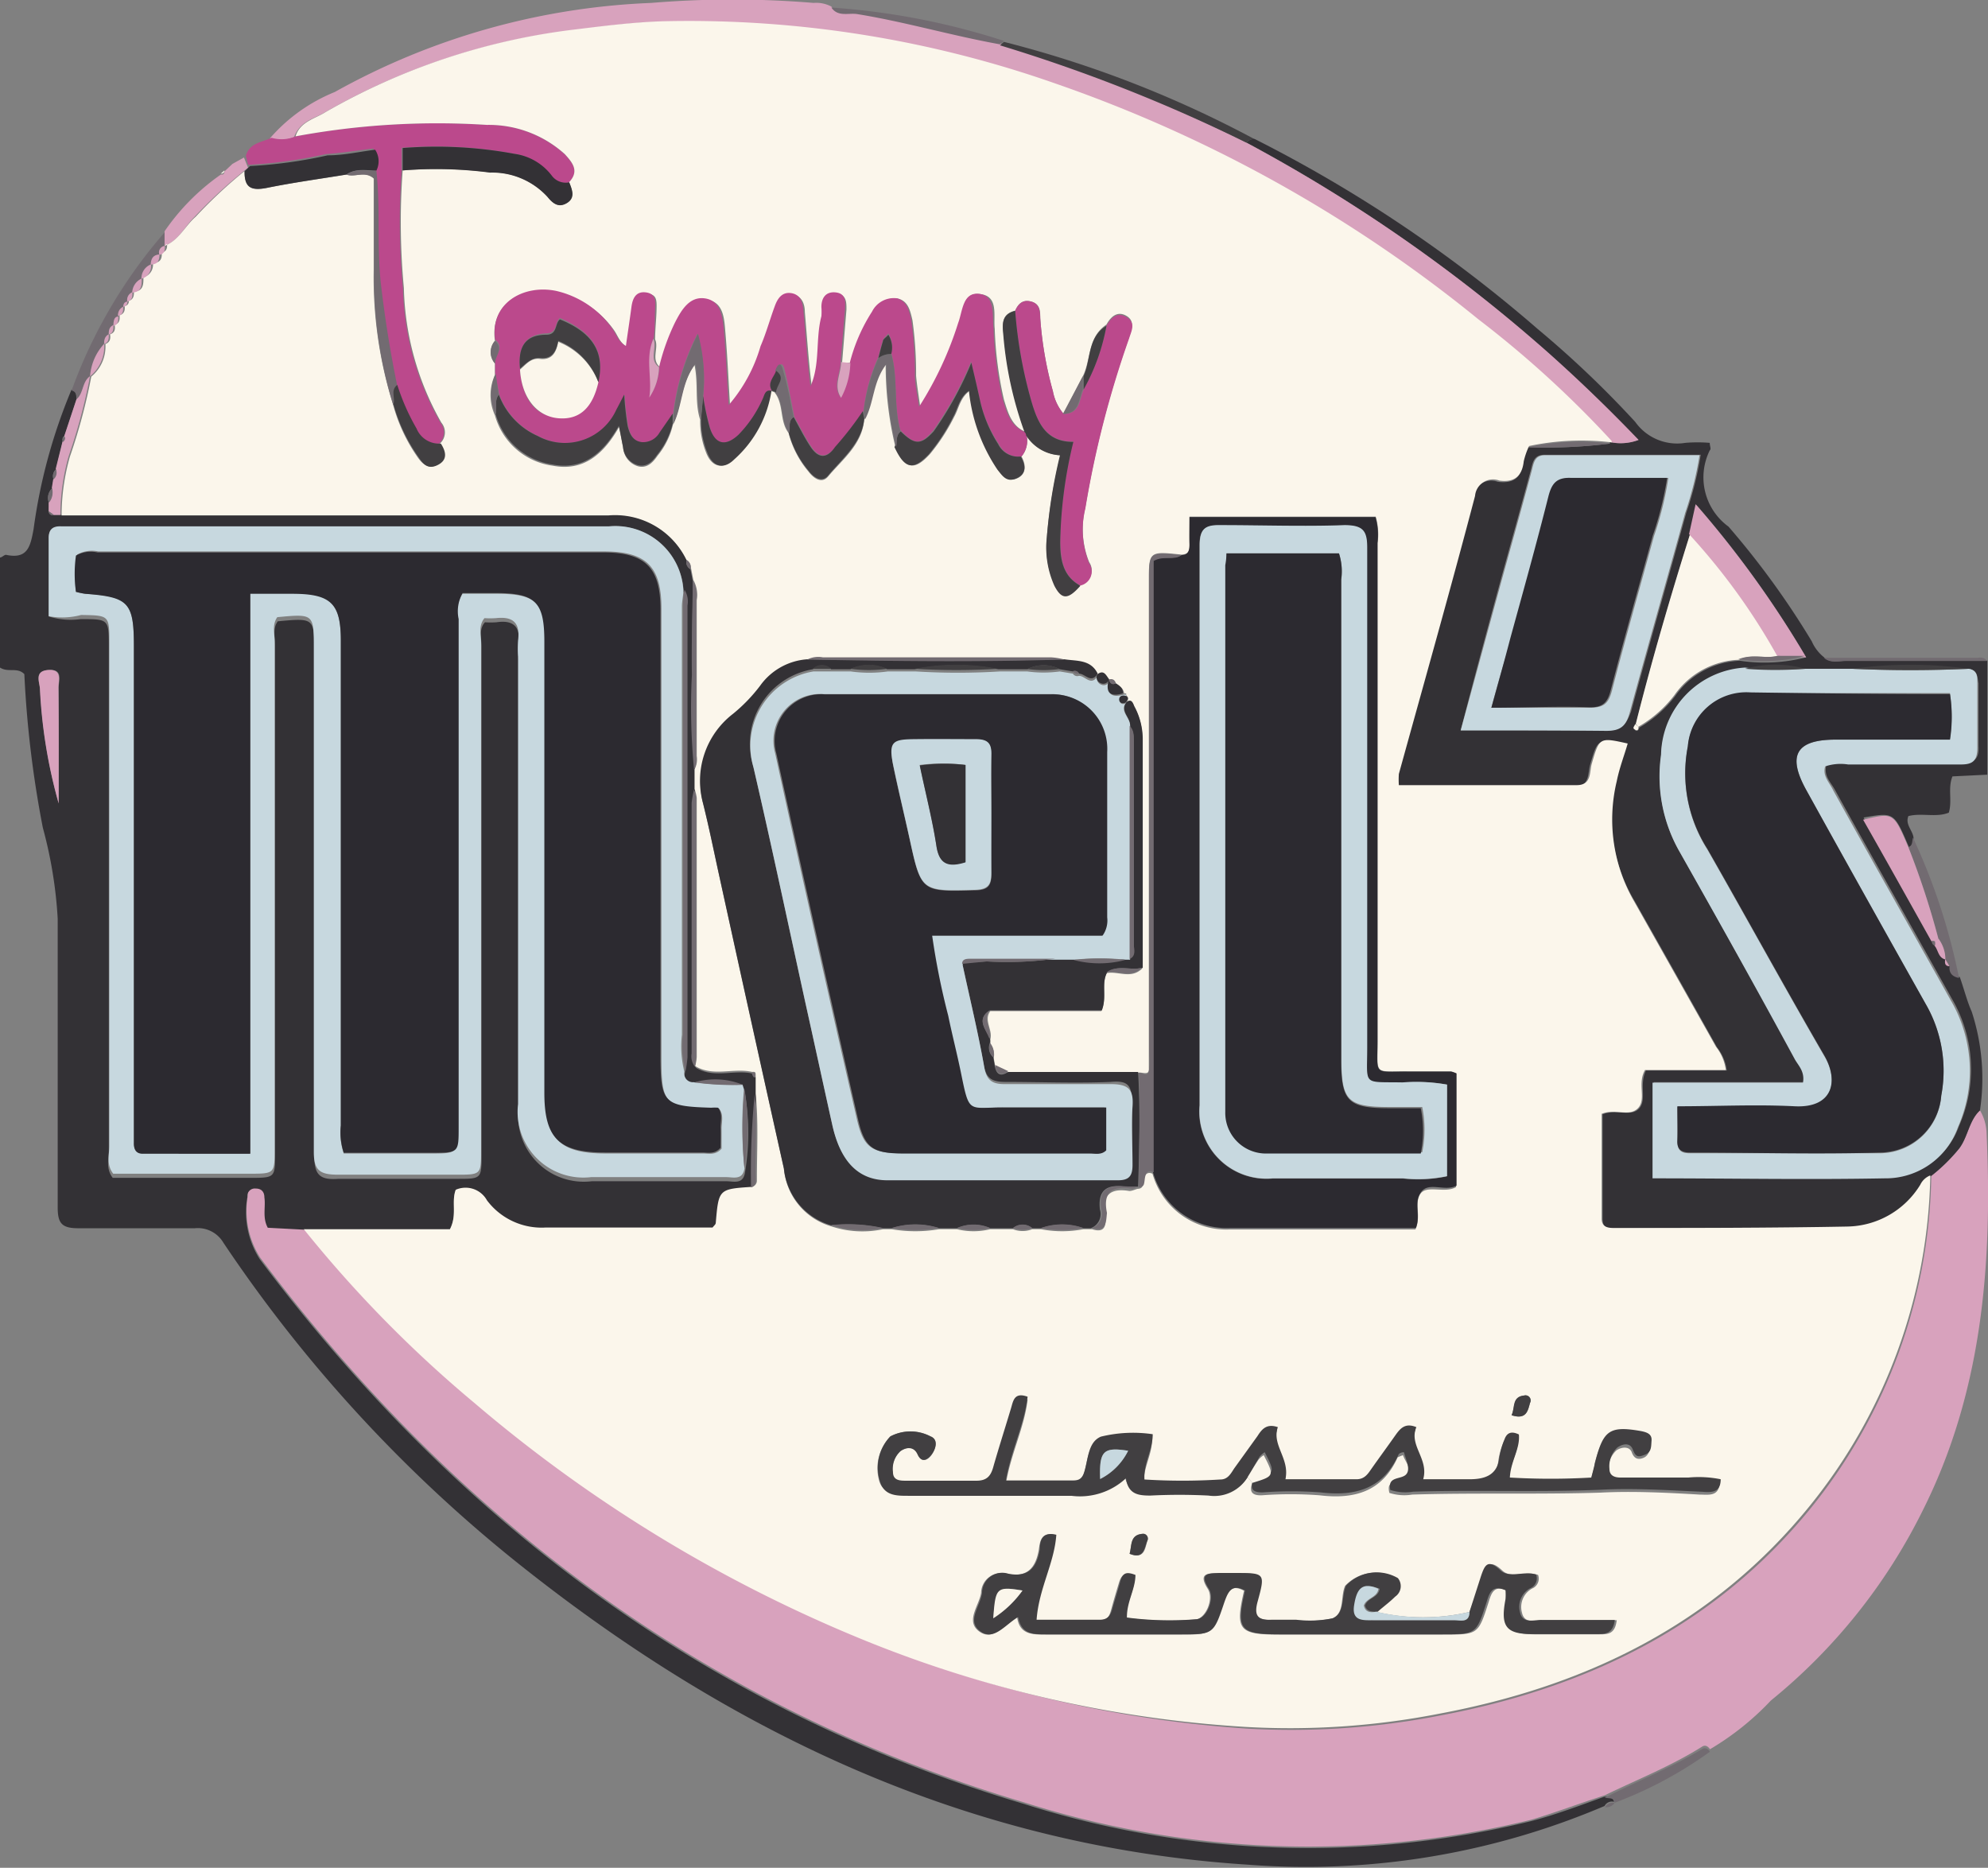 <?xml version="1.0" encoding="UTF-8"?>
<svg xmlns="http://www.w3.org/2000/svg" viewBox="0 0 81.66 76.72">
  <rect x="0" y="0" width="81.66" height="76.72" fill="#808080" stroke="none"/>
  <defs>
    <style>.cls-1{fill:#d8a2bd;}.cls-2{fill:#333135;}.cls-3{fill:#bb498c;}.cls-4{fill:#413f41;}.cls-5{fill:#726b71;}.cls-6{fill:#fbf6eb;}.cls-7{fill:#c7d8df;}.cls-8{fill:#2c2a30;}</style>
  </defs>
  <title>logo-tommy-mels</title>
  <g id="Capa_2" data-name="Capa 2">
    <g id="Capa_1-2" data-name="Capa 1">
      <g id="A98zqb">
        <path class="cls-1" d="M81.33,45.61a1.93,1.93,0,0,1,.27.9C81.85,51.88,81.43,57.14,79,62a23.41,23.41,0,0,1-6.26,7.85,11.35,11.35,0,0,1-2.5,2c-.08-.12-.19-.19-.32-.11-1.27.8-2.66,1.35-4,2-1,.32-2,.7-3,1a38.51,38.51,0,0,1-20.86-.71c-13-3.87-23.28-11.58-31.37-22.37a3.58,3.58,0,0,1-.51-2.55.31.31,0,0,1,.35-.35c.24,0,.33.15.35.36.06.4-.09.83.14,1.25l1.5.08a50.33,50.33,0,0,0,7,7.13,58.93,58.93,0,0,0,16.09,9.78A49.38,49.38,0,0,0,51.18,71a31.9,31.9,0,0,0,8-.54c6-1.13,11.29-3.68,15.23-8.55A22.22,22.22,0,0,0,79.33,48.3a7.23,7.23,0,0,0,1.15-1.13C80.84,46.69,80.88,46,81.33,45.61Z"></path>
        <path class="cls-2" d="M12.52,50.51,11,50.43c-.23-.42-.08-.85-.14-1.25,0-.21-.11-.36-.35-.36a.31.31,0,0,0-.35.35,3.58,3.58,0,0,0,.51,2.55c8.09,10.79,18.37,18.5,31.37,22.37a38.51,38.51,0,0,0,20.86.71c1-.26,2-.64,3-1,.15,0,.36,0,.4.21h0a.34.34,0,0,0-.39.17,31.27,31.27,0,0,1-14.67,2.41c-11.28-.73-21-5.28-29.75-12.21A58.55,58.55,0,0,1,9.18,51.05,1.22,1.22,0,0,0,8,50.45c-1.59,0-3.19,0-4.78,0-.68,0-.85-.2-.85-.86,0-4,0-7.91,0-11.86A18.06,18.06,0,0,0,1.76,34,43.79,43.79,0,0,1,1,27.69c-.29-.3-.66-.05-1-.27V22.9c.08,0,.18-.12.25-.11.89.19,1-.35,1.13-1.06A22.56,22.56,0,0,1,2.94,16c.23.05.17.24.21.39l-.5,1.51a.17.17,0,0,0-.07.22L2.3,19.28a.37.37,0,0,0-.1.41l-.06.37a.54.54,0,0,0-.13.59L2,21a.16.16,0,0,0,.22.15l.28,0c.35,0,.69,0,1,0,7.16,0,14.31,0,21.47,0A3.26,3.26,0,0,1,28.2,23a.34.34,0,0,0,.16.38l.1.51c0,1.3-.06,2.6,0,3.89a26.57,26.57,0,0,0,.09,3.89v.81a3.63,3.63,0,0,0-.09.56q0,5.15,0,10.28a.69.69,0,0,0,.13.54c.74.45,1.57.06,2.34.24,0,.1.05.15.14.15l0,.74a32.62,32.62,0,0,0-.15,3.83c-1.37.09-1.37.09-1.49,1.49,0,.06-.07.1-.13.18-2.27,0-4.56,0-6.85,0A2.81,2.81,0,0,1,20,49.32a1,1,0,0,0-1.28-.43c-.19.5.07,1-.24,1.62Zm16-6a.36.36,0,0,1-.39-.43,5.54,5.54,0,0,0,.07-.57q0-9.28,0-18.56a.9.9,0,0,0-.12-.64A2.8,2.8,0,0,0,25,21.63H2.54c-.35,0-.54.1-.54.48,0,1.08,0,2.16,0,3.21a3,3,0,0,0,1.31.11c1.16,0,1.16,0,1.16,1.14q0,10.34,0,20.67c0,.37-.13.76.16,1.14h5.62c1.05,0,1.05,0,1.05-1q0-10.44,0-20.86c0-.34-.11-.7.11-1,1.5-.14,1.5-.14,1.5,1.29,0,6.89,0,13.78,0,20.67,0,.77.22,1,1,.94,1.62,0,3.25,0,4.87,0,1,0,1,0,1-1q0-10.44,0-20.86c0-.34-.12-.71.14-1a3.62,3.62,0,0,0,.47,0c.73-.11,1,.21.91.92a4.85,4.85,0,0,0,0,.66q0,9.19,0,18.38a2.7,2.7,0,0,0,3,3q2.77,0,5.55,0c.28,0,.67.14.75-.35a10,10,0,0,0,0-3.27l-.06-.19A3,3,0,0,0,28.55,44.46ZM2.41,33c0-1.58,0-3.17,0-4.75,0-.3.2-.78-.42-.73s-.36.51-.34.8A21,21,0,0,0,2.41,33Z"></path>
        <path class="cls-2" d="M81.33,45.61c-.45.42-.49,1.08-.85,1.56a7.23,7.23,0,0,1-1.15,1.13.76.76,0,0,0-.41.38,3.58,3.58,0,0,1-3,1.72c-3.19.06-6.38,0-9.57.06-.28,0-.52,0-.52-.39v-4.3c.57-.23,1.15.12,1.49-.23s0-1,.29-1.57h3.32a1.93,1.93,0,0,0-.4-.95q-1.68-3-3.38-6a6.73,6.73,0,0,1-.81-4.88c.11-.53.3-1,.45-1.55-1.16-.26-1.16-.25-1.47.81-.11.35,0,.9-.63.9h-7.3a3.36,3.36,0,0,1,0-.46c1.05-3.8,2.12-7.61,3.13-11.42a.74.74,0,0,1,1-.63c.62.08,1-.15,1-.79a3,3,0,0,1,.22-.63,21.33,21.33,0,0,0,3.39-.15v-.06a2.06,2.06,0,0,0,1.16-.09c-1.22-1.27-2.4-2.41-3.63-3.51A64.9,64.9,0,0,0,51.2,5.86a.38.38,0,0,1,.34-.15,56.64,56.64,0,0,1,11.63,7.81,41.52,41.52,0,0,1,4,3.81,2.11,2.11,0,0,0,2.06.86,6.12,6.12,0,0,1,1,0c0,.14.07.25,0,.31A2.5,2.5,0,0,0,71,21.63a33.9,33.9,0,0,1,3.42,4.71,1.71,1.71,0,0,0,.52.67c.27.24.61.13.91.13,1.93,0,3.85,0,5.78,0v4.68l-1.43.07c-.2.49,0,1-.15,1.49-.52.21-1.11,0-1.66.14-.14.34.17.58.21.88,0,.14,0,.32-.19.39-.61-1.43-.61-1.43-1.86-1.21l2.81,5a.16.16,0,0,0,.11.2c.17.18.16.5.46.57v0c0,.14,0,.29.18.3,0,.29.13.43.39.48.17.47.3,1,.49,1.42A8.85,8.85,0,0,1,81.33,45.61ZM74.19,27a42,42,0,0,0-4.5-6.25l-.27,1.23c-.81,2.58-1.57,5.18-2.23,7.8,0,.08-.06.21,0,.23s.12,0,.14-.12a5,5,0,0,0,1.48-1.3,3.39,3.39,0,0,1,2.66-1.45A6.89,6.89,0,0,0,74.19,27Zm6.67.51a17.32,17.32,0,0,0-4.77,0H74.16a4.64,4.64,0,0,0-2.48,0,3.66,3.66,0,0,0-3.45,3.58A6.23,6.23,0,0,0,69,35c1.61,2.83,3.19,5.66,4.78,8.5.15.26.41.5.33.95H67.93v3.89c3.23,0,6.39,0,9.54,0a3.14,3.14,0,0,0,3-2.09,5.74,5.74,0,0,0-.3-5.24c-1.6-2.86-3.22-5.72-4.81-8.59-.16-.29-.46-.55-.34-1a2,2,0,0,1,.94-.08c1.53,0,3.06,0,4.59,0,.52,0,.75-.13.72-.69,0-.86,0-1.72,0-2.58C81.22,27.84,81.26,27.53,80.86,27.47ZM60,30c2.07,0,4,0,6,0,.61,0,.8-.23,1-.78.74-2.73,1.52-5.44,2.27-8.17a14.16,14.16,0,0,0,.59-2.37H63.44c-.45,0-.48.33-.56.63-.38,1.42-.77,2.82-1.16,4.23C61.14,25.67,60.57,27.78,60,30Z"></path>
        <path class="cls-1" d="M51.2,5.86a64.9,64.9,0,0,1,12.48,8.7c1.23,1.1,2.41,2.24,3.63,3.51a2.06,2.06,0,0,1-1.16.09,42.71,42.71,0,0,0-5.48-5A57,57,0,0,0,43.33,3.47,45.43,45.43,0,0,0,27.32.9c-1.34,0-2.66.21-4,.37a27,27,0,0,0-10,3.36c-.44.25-1,.36-1.24,1a1.5,1.5,0,0,1-1,.06,7,7,0,0,1,2.67-1.91A29,29,0,0,1,26.75.12a40.15,40.15,0,0,1,6.67,0,1.32,1.32,0,0,1,.73.15c.27.4.72.21,1.07.27,2,.32,3.89.88,5.85,1.24A67,67,0,0,1,51.2,5.86Z"></path>
        <path class="cls-3" d="M11.15,5.66a1.5,1.5,0,0,0,1-.06A31.89,31.89,0,0,1,20,5.13,4.66,4.66,0,0,1,23.2,6.34c.31.34.61.69.18,1.15a.71.71,0,0,1-.75-.28,2.32,2.32,0,0,0-1.53-.9,17.6,17.6,0,0,0-4.6-.24l0,.92a29,29,0,0,0,.05,4.84,11.7,11.7,0,0,0,1.54,5.53.62.62,0,0,1-.06.86,1,1,0,0,1-1-.62,8.94,8.94,0,0,1-.79-1.79c-.28-1.31-.49-2.62-.65-4-.18-1.62,0-3.24-.21-4.85a.86.86,0,0,0-.05-.86c-.64.08-1.29.18-1.95.23a19.13,19.13,0,0,1-3.19.44L10.1,6.4C10.25,5.86,10.76,5.85,11.15,5.66Z"></path>
        <path class="cls-4" d="M51.2,5.86a67,67,0,0,0-10.13-4l.17-.14a45.35,45.35,0,0,1,10.3,4A.38.38,0,0,0,51.2,5.86Z"></path>
        <path class="cls-5" d="M3.15,16.43c0-.15,0-.34-.21-.39A20.59,20.59,0,0,1,6.8,9.5l0,.6h0a.27.27,0,0,0-.22.37v0c-.27,0-.35.18-.36.42h0a.61.61,0,0,0-.39.59h0a.66.66,0,0,0-.39.58h0a.34.34,0,0,0-.21.39h0c-.13,0-.16.1-.17.21h0a.37.37,0,0,0-.21.38h0c-.18.07-.2.22-.2.39h0c-.17.07-.2.22-.19.39h0c-.18.08-.2.23-.19.4h0a2.18,2.18,0,0,0-.58,1.34h0C3.36,15.69,3.44,16.16,3.15,16.43Z"></path>
        <path class="cls-5" d="M41.24,1.68l-.17.14c-2-.36-3.88-.92-5.85-1.24-.35-.06-.8.13-1.07-.27A29.46,29.46,0,0,1,41.24,1.68Z"></path>
        <path class="cls-1" d="M6.76,10.1l0-.6A9.14,9.14,0,0,1,9.07,7.17c.09,0,.14,0,.15-.13l0,0,.16-.15,0,0,.17-.16.47-.26.17.42L10.05,7A19.7,19.7,0,0,0,8,8.9C7.6,9.28,7.35,9.87,6.76,10.1Z"></path>
        <path class="cls-5" d="M78.39,34.8c.19-.07.14-.25.19-.39a25.41,25.41,0,0,1,1.89,5.76c-.26-.05-.42-.19-.39-.48l-.18-.3v0a1.42,1.42,0,0,0-.29-.86A33.53,33.53,0,0,0,78.39,34.8Z"></path>
        <path class="cls-5" d="M66.32,74.05c0-.23-.25-.17-.4-.21,1.33-.68,2.72-1.23,4-2,.13-.08.24,0,.32.11A16.67,16.67,0,0,1,66.32,74.05Z"></path>
        <path class="cls-5" d="M81.61,27.15c-1.93,0-3.85,0-5.78,0-.3,0-.64.11-.91-.13l6.3,0C81.37,27,81.54,27,81.61,27.15Z"></path>
        <path class="cls-5" d="M65.93,74.23a.34.34,0,0,1,.39-.17A.42.42,0,0,1,65.93,74.23Z"></path>
        <path class="cls-6" d="M9.22,7c0,.09-.06.14-.15.13Z"></path>
        <path class="cls-6" d="M9.43,6.85,9.27,7Z"></path>
        <path class="cls-6" d="M9.63,6.66l-.17.16Z"></path>
        <path class="cls-6" d="M6.76,10.1c.59-.23.84-.82,1.28-1.2a19.7,19.7,0,0,1,2-1.87c0,.65.27.81.9.69,1.08-.22,2.18-.37,3.28-.55.35.13.75-.16,1.13.13,0,1.25,0,2.52,0,3.78a17.48,17.48,0,0,0,.79,5.52,6.92,6.92,0,0,0,1,2.16c.19.28.44.52.8.34s.34-.55.13-.88a.62.62,0,0,0,.06-.86,11.7,11.7,0,0,1-1.54-5.53A29,29,0,0,1,16.54,7a17.23,17.23,0,0,1,3.59.08,3.08,3.08,0,0,1,2.36,1c.21.29.48.45.8.25s.21-.55.09-.85c.43-.46.13-.81-.18-1.15A4.66,4.66,0,0,0,20,5.13a31.89,31.89,0,0,0-7.86.47c.19-.61.8-.72,1.24-1a27,27,0,0,1,10-3.36c1.32-.16,2.64-.34,4-.37a45.43,45.43,0,0,1,16,2.57,57,57,0,0,1,17.34,9.67,42.71,42.71,0,0,1,5.48,5v.06a10.44,10.44,0,0,0-3.39.15,3,3,0,0,0-.22.63c-.07.64-.42.87-1,.79a.74.74,0,0,0-1,.63c-1,3.81-2.08,7.62-3.13,11.42a3.36,3.36,0,0,0,0,.46h7.3c.64,0,.52-.55.63-.9.31-1.06.31-1.07,1.47-.81-.15.52-.34,1-.45,1.55A6.73,6.73,0,0,0,67.11,37q1.69,3,3.38,6a1.93,1.93,0,0,1,.4.95H67.57c-.33.57.07,1.2-.29,1.57s-.92,0-1.49.23v4.3c0,.35.24.39.52.39,3.19,0,6.38,0,9.57-.06a3.58,3.58,0,0,0,3-1.72.76.76,0,0,1,.41-.38,22.22,22.22,0,0,1-4.94,13.56c-3.94,4.87-9.19,7.42-15.23,8.55a31.9,31.9,0,0,1-8,.54,49.38,49.38,0,0,1-15.55-3.53,58.93,58.93,0,0,1-16.09-9.78,50.33,50.33,0,0,1-7-7.13h6c.31-.59.05-1.12.24-1.62a1,1,0,0,1,1.28.43,2.81,2.81,0,0,0,2.42,1.12c2.29,0,4.58,0,6.85,0,.06-.08.12-.12.13-.18.12-1.4.12-1.4,1.49-1.49a.26.26,0,0,0,.2-.27c0-1.19.07-2.38-.05-3.56l0-.74c0-.12,0-.17-.14-.15-.77-.18-1.6.21-2.34-.24a2.38,2.38,0,0,0,.06-.37q0-5.32,0-10.65a1.58,1.58,0,0,0-.09-.36v-.81a.88.88,0,0,0,.09-.55c0-2.14,0-4.27,0-6.4a1.26,1.26,0,0,0-.14-.83l-.1-.51A.35.35,0,0,0,28.2,23,3.26,3.26,0,0,0,25,21.17c-7.16,0-14.31,0-21.47,0-.35,0-.69,0-1,0a8.93,8.93,0,0,1,.34-2.41,23.48,23.48,0,0,0,.88-3.29h0a1.6,1.6,0,0,0,.58-1.34h0c.19-.07.22-.22.19-.4h0c.2-.06.22-.21.19-.39h0c.2-.06.22-.21.2-.39h0c.2-.06.23-.21.21-.38h0a.19.19,0,0,0,.17-.21h0c.19-.06.22-.21.21-.39h0c.38,0,.4-.29.39-.58h0a.53.53,0,0,0,.39-.59h0c.28,0,.39-.15.36-.42v0c.2-.05.24-.19.22-.37Zm39.08,18c-.05-.14-.13-.21-.28-.16h0c-.13-.16-.21-.41-.49-.2l0,0c-.29-.57-.86-.51-1.37-.59a2.68,2.68,0,0,0-.55-.11H33.8a1,1,0,0,0-.64.13,2.6,2.6,0,0,0-1.94,1.09,6.72,6.72,0,0,1-1.11,1.15A3.47,3.47,0,0,0,28.88,33c.25,1,.45,2,.67,3Q30.87,42,32.2,48a2.71,2.71,0,0,0,1.94,2.37,4.06,4.06,0,0,0,2.13.12h.36a5.74,5.74,0,0,0,1.94,0h.74a2.84,2.84,0,0,0,1.36,0h.94a1.08,1.08,0,0,0,.79,0h.36a4.63,4.63,0,0,0,1.74,0h.36c.59.19.57-.24.53-.57-.13-.85.23-1.13,1-1,.11,0,.23-.06.34-.09h0c.26,0,.22-.23.25-.39s.13-.33.36-.23a3.15,3.15,0,0,0,3.17,2.29c1.21,0,2.42,0,3.63,0h4c.25-.54-.06-1.1.21-1.47s1,0,1.46-.27V44.1A.79.79,0,0,0,59.6,44H57.88c-1.48,0-1.29.2-1.29-1.25,0-6.82,0-13.64,0-20.46a2.63,2.63,0,0,0-.08-1.07H48.86c0,.4,0,.74,0,1.09s0,.44-.33.47c-1.34-.14-1.34-.14-1.34,1.14V43.17c0,.25,0,.51,0,.76s-.28.1-.42.13l-5.34,0-.55-.26-.06-.34a.73.73,0,0,0-.14-.59.52.52,0,0,0,0-.18c.11-.39-.29-.78,0-1.16h4.56c.24-.56,0-1.1.22-1.56.48-.09,1,.26,1.46-.19,0-3.12,0-6.24,0-9.36A2.8,2.8,0,0,0,46.59,29c-.06-.12-.12-.32-.33-.16h0c.11-.1.11-.19,0-.28l0-.08-.08,0C46.14,28.27,46,28.18,45.84,28.07ZM44.48,15.45,43.69,17a2,2,0,0,1-.44-.93,15,15,0,0,1-.52-3c0-.28,0-.58-.36-.68s-.54.08-.67.37c-.63.15-.51.66-.46,1.08a15.4,15.4,0,0,0,.86,3.89c-.56-.25-.7-.8-.86-1.31a15.07,15.07,0,0,1-.38-2.92c-.06-.54.17-1.33-.59-1.42s-.68.72-.86,1.19a14.37,14.37,0,0,1-1.61,3.45c-.08-.57-.14-.93-.17-1.29a15.78,15.78,0,0,0-.15-2.28c-.09-.38-.17-.79-.61-.89a1,1,0,0,0-1,.55,7.1,7.1,0,0,0-.91,2.09l-.37,0,.18-2.19c0-.3,0-.6-.39-.65s-.55.24-.58.6a2.45,2.45,0,0,1,0,.38c-.25.94,0,2-.45,2.88-.13-1-.2-2.07-.29-3.11,0-.33-.13-.66-.5-.72s-.57.24-.68.55c-.2.54-.35,1.1-.58,1.63a6.42,6.42,0,0,1-1.31,2.42c-.07-1.1-.11-2.05-.19-3-.05-.57-.06-1.28-.76-1.38s-1,.48-1.26,1a8.89,8.89,0,0,0-.64,1.79c-.43-.31-.06-.79-.23-1.16,0-.41.05-.82.06-1.23s0-.61-.38-.65-.54.23-.59.58c-.07.53-.15,1.05-.23,1.62-.32-.18-.39-.48-.55-.7A3.88,3.88,0,0,0,22.84,12c-1.34-.31-2.73.47-2.51,2a.71.71,0,0,0,0,.93v.47a2,2,0,0,0,0,1.66,2.86,2.86,0,0,0,2.38,2.07c1.26.24,2.08-.47,2.72-1.59.08.38.12.62.17.86a.85.85,0,0,0,.63.76c.37.08.6-.18.78-.44a3.16,3.16,0,0,0,.63-1.27c.37-.76.31-1.68.89-2.45.16.8,0,1.54.23,2.24A3.46,3.46,0,0,0,29,18.58c.22.59.67.73,1.11.29a4.73,4.73,0,0,0,1.53-2.82h0l.17.06c.4.49.2,1.18.58,1.67a4,4,0,0,0,.82,1.59c.21.28.54.51.8.21.59-.71,1.4-1.31,1.49-2.35.38-.69.32-1.56.88-2.27a14.27,14.27,0,0,0,.4,3.4c.41.91.77,1,1.42.29a7.93,7.93,0,0,0,1-1.54c.19-.34.24-.78.64-1.06A7.07,7.07,0,0,0,41,19.29c.21.26.44.52.8.35s.35-.55.16-.89a1,1,0,0,0,.21-.86,1.75,1.75,0,0,0,1.39.81A21.21,21.21,0,0,0,43,22.07,3.82,3.82,0,0,0,43.31,24c.3.62.56.62,1.07,0a.59.59,0,0,0,.36-.91,3.66,3.66,0,0,1-.16-2.24,41,41,0,0,1,1.8-7c.09-.3.26-.65-.1-.87s-.64,0-.83.35C44.66,13.86,44.82,14.77,44.48,15.45ZM60.36,66.21a8.31,8.31,0,0,1-3.81,0c.24-.21.5-.4.72-.62a.52.52,0,0,0,.11-.76,1.73,1.73,0,0,0-2.13.31c-.2.45,0,1.13-.54,1.34a4.71,4.71,0,0,1-1.51.06c-.32,0-.64,0-1,0-.56,0-.74-.17-.58-.75.32-1.16.3-1.17-.92-1.17-.22,0-.45,0-.67,0-.42,0-.83,0-.42.64.27.42-.1,1.25-.52,1.26a13.51,13.51,0,0,1-2.84-.07c0-.65.4-1.17.35-1.75-.39-.15-.54,0-.63.29s-.22.73-.32,1.1-.18.46-.51.45c-.85,0-1.7,0-2.6,0,.09-1.28.73-2.32.81-3.49-.6-.15-.63.28-.68.6-.13.75-.47,1.15-1.29,1a.83.83,0,0,0-1.08.78c-.09.53-.65,1.16-.08,1.58s1-.26,1.56-.58c.1.7.6.71,1.14.71,1.85,0,3.7,0,5.55,0,1.33,0,1.34,0,1.78-1.31.15-.42.3-.79.85-.49-.37,1.6-.22,1.8,1.41,1.8H59.3c1.41,0,1.42,0,1.84-1.31.12-.39.22-.74.78-.5a2.21,2.21,0,0,1,0,.37c-.21,1.11,0,1.41,1.1,1.43.9,0,1.79,0,2.68,0,.34,0,.64,0,.71-.58-1,0-2,0-3,0-.32,0-.78.17-.89-.3a.87.87,0,0,1,.41-1,.44.44,0,0,0,.25-.56c-.48-.18-1.1.17-1.47-.18-.53-.5-.65-.19-.8.25Zm-9.11-5.54.19.24c-.14.37,0,.52.38.51a15.88,15.88,0,0,1,2.39,0c1.43.17,2.57-.15,3.2-1.56,0,0,.11-.05.22-.09.1.31.44.59.08.92s-.77.06-.64.63a2,2,0,0,0,.94.07c2.57-.08,5.14,0,7.72-.08,1.33-.07,2.72,0,4.08.08.37,0,.81.1.83-.51a4.58,4.58,0,0,0-1.33-.07H66.53c-.24,0-.47-.07-.46-.36a1.06,1.06,0,0,1,.32-.87c.19-.14.54-.2.64.08s.29.31.5.21.26-.36.27-.58-.19-.34-.44-.39c-1.26-.22-1.54,0-1.86,1.22,0,.21-.11.43-.17.69a28.91,28.91,0,0,1-3.35,0c0-.67.43-1.19.37-1.77-.33-.16-.5,0-.59.2a3.19,3.19,0,0,0-.21.73c-.08.78-.51,1-1.24.91s-1.2,0-1.89,0c.24-.84-.6-1.39-.28-2.14-.46-.19-.66.05-.86.33-.32.47-.66.93-1,1.4-.15.22-.29.41-.6.41H52.77c.19-.85-.57-1.4-.31-2.14-.47-.16-.66.09-.84.37l-.95,1.32c-.14.21-.26.45-.57.46a25.05,25.05,0,0,1-3.12,0c0-.68.38-1.2.34-1.86a5.56,5.56,0,0,0-2.13.1c-.56.24-.51,1-.7,1.5-.11.28-.29.3-.52.3H41.32c.21-1.24.76-2.3.89-3.44-.55-.2-.59.17-.68.47-.24.8-.49,1.58-.72,2.38-.1.38-.25.61-.7.6-1,0-1.92,0-2.88,0-.25,0-.54,0-.55-.36A1,1,0,0,1,37,59.6c.19-.13.53-.26.7.14s.45.2.58,0,.29-.61-.05-.74a1.77,1.77,0,0,0-1.65,0,1.86,1.86,0,0,0-.48,1.77c.13.58.67.61,1.17.61,2.23,0,4.46,0,6.7,0a2.77,2.77,0,0,0,2.24-.72c.14.66.56.72,1,.71a23.82,23.82,0,0,1,2.39,0A1.6,1.6,0,0,0,51.25,60.67Zm10.84-2.54c.62.2.67-.2.76-.51a.21.21,0,0,0-.24-.3C62.13,57.37,62.24,57.81,62.09,58.13ZM46.4,63.82c.64.25.63-.25.74-.56A.2.2,0,0,0,47,63C46.41,63,46.5,63.47,46.4,63.82Z"></path>
        <path class="cls-7" d="M30.58,48c-.08.49-.47.35-.75.35q-2.77,0-5.55,0a2.7,2.7,0,0,1-3-3q0-9.2,0-18.38a4.85,4.85,0,0,1,0-.66c.09-.71-.18-1-.91-.92a3.62,3.62,0,0,1-.47,0c-.26.32-.14.69-.14,1q0,10.43,0,20.86c0,1,0,1-1,1-1.62,0-3.25,0-4.87,0-.75,0-1-.17-1-.94,0-6.89,0-13.78,0-20.67,0-1.43,0-1.43-1.5-1.29-.22.31-.11.67-.11,1q0,10.43,0,20.86c0,1,0,1-1.05,1H4.65c-.29-.38-.16-.77-.16-1.14q0-10.33,0-20.67c0-1.13,0-1.12-1.16-1.14A3,3,0,0,1,2,25.31c0-1,0-2.13,0-3.21,0-.38.19-.5.54-.48H25a2.8,2.8,0,0,1,3.07,2.63c0,.22-.06.44-.06.66,0,5.87,0,11.73,0,17.59a4.32,4.32,0,0,0,.1,1.52.36.36,0,0,0,.39.43,11.77,11.77,0,0,0,2,.1l.06.19A17,17,0,0,0,30.58,48ZM3.12,24.31a3.25,3.25,0,0,0,.38.08c1.77.1,2,.34,2,2.14V46.92c0,.26.08.45.36.45h4.42v-23h1.78c1.54,0,1.94.41,1.94,1.93V46.23a2.67,2.67,0,0,0,.12,1.15h3.56c1.1,0,1.1,0,1.1-1.05q0-10.44,0-20.87A1.54,1.54,0,0,1,19,24.39h1.4c1.62,0,2,.35,2,2V44.93c0,1.86.6,2.45,2.48,2.45h4c.24,0,.52.08.76-.2,0-.24,0-.52,0-.81s.1-.57-.1-.83a1.45,1.45,0,0,0-.28,0c-2-.06-2.09-.2-2.09-2.18V25c0-1.73-.62-2.35-2.36-2.35q-10.38,0-20.77,0a1.24,1.24,0,0,0-.87.13A5.34,5.34,0,0,0,3.12,24.31Z"></path>
        <path class="cls-5" d="M28.16,44a4.32,4.32,0,0,1-.1-1.52c0-5.86,0-11.72,0-17.59,0-.22,0-.44.06-.66a.9.9,0,0,1,.12.64q0,9.29,0,18.56A5.54,5.54,0,0,1,28.16,44Z"></path>
        <path class="cls-1" d="M2.41,33a21,21,0,0,1-.77-4.68c0-.29-.25-.76.34-.8s.42.43.42.73C2.42,29.85,2.41,31.44,2.41,33Z"></path>
        <path class="cls-5" d="M28.51,32.43a1.58,1.58,0,0,1,.09.36q0,5.33,0,10.65a2.38,2.38,0,0,1-.06.37.69.69,0,0,1-.13-.54q0-5.13,0-10.28A3.63,3.63,0,0,1,28.51,32.43Z"></path>
        <path class="cls-1" d="M3.7,15.45a23.48,23.48,0,0,1-.88,3.29,8.93,8.93,0,0,0-.34,2.41l-.28,0L2,21l0-.38a.67.67,0,0,0,.13-.59l.06-.37a.37.37,0,0,0,.1-.41l.28-1.12c.07-.06.12-.13.07-.22l.5-1.51C3.44,16.16,3.36,15.69,3.7,15.45Z"></path>
        <path class="cls-5" d="M28.46,23.84a1.26,1.26,0,0,1,.14.83c0,2.13,0,4.26,0,6.4a.88.88,0,0,1-.09.55,26.57,26.57,0,0,1-.09-3.89C28.4,26.44,28.44,25.14,28.46,23.84Z"></path>
        <path class="cls-5" d="M31,44.94c.12,1.18,0,2.37.05,3.56a.26.26,0,0,1-.2.27A32.62,32.62,0,0,1,31,44.94Z"></path>
        <path class="cls-5" d="M30.58,48a17,17,0,0,1,0-3.27A10,10,0,0,1,30.58,48Z"></path>
        <path class="cls-5" d="M30.52,44.56a11.77,11.77,0,0,1-2-.1A3,3,0,0,1,30.52,44.56Z"></path>
        <path class="cls-5" d="M2.14,20.06a.67.67,0,0,1-.13.59A.54.54,0,0,1,2.14,20.06Z"></path>
        <path class="cls-5" d="M28.2,23a.35.35,0,0,1,.16.38A.34.34,0,0,1,28.2,23Z"></path>
        <path class="cls-5" d="M2.3,19.28a.37.37,0,0,1-.1.41A.37.37,0,0,1,2.3,19.28Z"></path>
        <path class="cls-5" d="M30.88,44.05c.13,0,.17,0,.14.15S30.88,44.15,30.88,44.05Z"></path>
        <path class="cls-5" d="M2,21l.22.15A.16.16,0,0,1,2,21Z"></path>
        <path class="cls-5" d="M2.65,17.94c.05.09,0,.16-.07.22A.17.17,0,0,1,2.65,17.94Z"></path>
        <path class="cls-7" d="M74.16,27.47h1.93q2.39.11,4.77,0c.4.06.36.37.36.66,0,.86,0,1.72,0,2.58,0,.56-.2.7-.72.69-1.53,0-3.06,0-4.59,0a2,2,0,0,0-.94.08c-.12.4.18.66.34,1,1.59,2.87,3.21,5.73,4.81,8.59a5.74,5.74,0,0,1,.3,5.24,3.14,3.14,0,0,1-3,2.09c-3.15.06-6.31,0-9.54,0V44.47h6.18c.08-.45-.18-.69-.33-.95C72.19,40.68,70.61,37.85,69,35a6.23,6.23,0,0,1-.77-4,3.66,3.66,0,0,1,3.45-3.58A15.8,15.8,0,0,0,74.16,27.47Zm5.94,1c-2.79,0-5.5,0-8.2,0a2.41,2.41,0,0,0-2.57,2.21,5.78,5.78,0,0,0,.8,4.21c1.61,2.82,3.17,5.67,4.8,8.48.61,1,.39,2.2-1.21,2.1s-3.17,0-4.82,0c0,.53,0,1,0,1.4s.17.5.52.5c2.61,0,5.22,0,7.83,0A2.54,2.54,0,0,0,79.74,45a5.48,5.48,0,0,0-.65-3.78c-1.64-2.92-3.27-5.83-4.89-8.76-.8-1.44-.42-2.08,1.2-2.08h4.69A6.17,6.17,0,0,0,80.1,28.51Z"></path>
        <path class="cls-7" d="M60,30c.61-2.22,1.18-4.33,1.76-6.44.39-1.41.78-2.81,1.16-4.23.08-.3.11-.64.56-.63h6.33a14.16,14.16,0,0,1-.59,2.37c-.75,2.73-1.53,5.44-2.27,8.17-.15.55-.34.79-1,.78C64,30,62,30,60,30Zm1.3-.93c1.4,0,2.7,0,4,0,.56,0,.77-.16.91-.69.55-2.13,1.15-4.24,1.73-6.36a13.7,13.7,0,0,0,.59-2.39c-1.33,0-2.63,0-3.93,0-.61,0-.81.22-.95.77-.49,2-1,3.88-1.56,5.81C61.8,27.13,61.54,28,61.26,29.07Z"></path>
        <path class="cls-6" d="M67.19,29.74c.66-2.62,1.42-5.22,2.23-7.8a26.23,26.23,0,0,1,3.62,5c-.53.13-1.09-.1-1.6.16a3.39,3.39,0,0,0-2.66,1.45,5,5,0,0,1-1.48,1.3A1.14,1.14,0,0,0,67.19,29.74Z"></path>
        <path class="cls-1" d="M73,26.94a26.23,26.23,0,0,0-3.62-5l.27-1.23A42,42,0,0,1,74.19,27Z"></path>
        <path class="cls-1" d="M78.39,34.8a33.53,33.53,0,0,1,1.23,3.75l-.14.12a.32.32,0,0,0-.14,0c-.94-1.68-1.87-3.35-2.81-5C77.78,33.37,77.78,33.37,78.39,34.8Z"></path>
        <path class="cls-4" d="M80.86,27.47q-2.39.11-4.77,0A17.32,17.32,0,0,1,80.86,27.47Z"></path>
        <path class="cls-5" d="M62.75,18.37a10.44,10.44,0,0,1,3.39-.15A21.33,21.33,0,0,1,62.75,18.37Z"></path>
        <path class="cls-5" d="M73,26.94l1.15,0a6.89,6.89,0,0,1-2.75.14C72,26.84,72.51,27.07,73,26.94Z"></path>
        <path class="cls-4" d="M74.16,27.47a15.8,15.8,0,0,1-2.48,0A4.64,4.64,0,0,1,74.16,27.47Z"></path>
        <path class="cls-1" d="M79.62,38.55a1.42,1.42,0,0,1,.29.86c-.3-.07-.29-.39-.45-.57a.32.32,0,0,0,0-.17Z"></path>
        <path class="cls-1" d="M79.9,39.39l.18.3C79.86,39.68,79.89,39.53,79.9,39.39Z"></path>
        <path class="cls-5" d="M79.48,38.67a.32.32,0,0,1,0,.17.16.16,0,0,1-.12-.2A.32.32,0,0,1,79.48,38.67Z"></path>
        <path class="cls-6" d="M67.3,29.85c0,.07,0,.19-.14.12s0-.15,0-.23A1.14,1.14,0,0,1,67.3,29.85Z"></path>
        <path class="cls-2" d="M23.38,7.49c.12.3.27.63-.09.85s-.59,0-.8-.25a3.08,3.08,0,0,0-2.36-1A17.23,17.23,0,0,0,16.54,7l0-.92a17.6,17.6,0,0,1,4.6.24,2.32,2.32,0,0,1,1.53.9A.71.71,0,0,0,23.38,7.49Z"></path>
        <path class="cls-2" d="M14.23,7.17c-1.1.18-2.2.33-3.28.55-.63.12-.92,0-.9-.69l.22-.21a19.13,19.13,0,0,0,3.19-.44c.66,0,1.31-.15,1.95-.23a.86.86,0,0,1,.05.86C15.05,7,14.61,6.9,14.23,7.17Z"></path>
        <path class="cls-5" d="M14.23,7.17c.38-.27.82-.13,1.23-.16.18,1.61,0,3.23.21,4.85.16,1.33.37,2.64.65,4-.29.22-.08.53-.16.79a17.48,17.48,0,0,1-.79-5.52c0-1.26,0-2.53,0-3.78C15,7,14.58,7.3,14.23,7.17Z"></path>
        <path class="cls-4" d="M16.16,16.6c.08-.26-.13-.57.16-.79a8.94,8.94,0,0,0,.79,1.79,1,1,0,0,0,1,.62c.21.33.29.67-.13.88s-.61-.06-.8-.34A6.92,6.92,0,0,1,16.16,16.6Z"></path>
        <path class="cls-1" d="M4.28,14.12a1.6,1.6,0,0,1-.58,1.34A2.18,2.18,0,0,1,4.28,14.12Z"></path>
        <path class="cls-1" d="M5.82,11.44c0,.29,0,.55-.39.58A.66.66,0,0,1,5.82,11.44Z"></path>
        <path class="cls-1" d="M6.2,10.86a.53.53,0,0,1-.39.59A.61.61,0,0,1,6.2,10.86Z"></path>
        <path class="cls-1" d="M6.55,10.45c0,.27-.08.41-.36.42C6.2,10.63,6.28,10.47,6.55,10.45Z"></path>
        <path class="cls-1" d="M4.47,13.73c0,.18,0,.33-.19.4C4.27,14,4.29,13.81,4.47,13.73Z"></path>
        <path class="cls-1" d="M4.66,13.35c0,.18,0,.33-.19.39C4.46,13.57,4.49,13.42,4.66,13.35Z"></path>
        <path class="cls-1" d="M4.86,13c0,.18,0,.33-.2.39C4.66,13.19,4.68,13,4.86,13Z"></path>
        <path class="cls-1" d="M5.06,12.6c0,.17,0,.32-.21.38A.37.37,0,0,1,5.06,12.6Z"></path>
        <path class="cls-1" d="M5.44,12c0,.18,0,.33-.21.39A.34.34,0,0,1,5.44,12Z"></path>
        <path class="cls-1" d="M6.77,10.1c0,.18,0,.32-.22.37A.27.27,0,0,1,6.77,10.1Z"></path>
        <path class="cls-1" d="M5.23,12.39a.19.19,0,0,1-.17.21C5.07,12.49,5.1,12.4,5.23,12.39Z"></path>
        <path class="cls-2" d="M46.26,28.85c.21-.16.27,0,.33.16a2.8,2.8,0,0,1,.35,1.38c0,3.12,0,6.24,0,9.36-.48.13-1-.14-1.46.19-.26.46,0,1-.22,1.56H40.66c-.57.38-.16.77,0,1.16a.52.52,0,0,1,0,.18.53.53,0,0,0,.14.59l.06.34c.06.36.23.47.55.26l5.34,0c.09,1.57.05,3.14,0,4.71h0a5.46,5.46,0,0,1-.57,0c-.72-.1-1.09.15-1,.94a.62.62,0,0,1-.38.77H44.5a2.6,2.6,0,0,0-1.74,0H42.4a.62.62,0,0,0-.79,0h-.94a1.69,1.69,0,0,0-1.36,0h-.74a3.21,3.21,0,0,0-1.94,0h-.36a6.63,6.63,0,0,0-2.13-.12A2.71,2.71,0,0,1,32.2,48Q30.86,42,29.55,36c-.22-1-.42-2-.67-3a3.47,3.47,0,0,1,1.23-3.68,6.72,6.72,0,0,0,1.11-1.15,2.6,2.6,0,0,1,1.94-1.09c3.52.05,7,.09,10.56,0,.51.08,1.08,0,1.37.59-.27.43-.51,0-.77,0a.19.19,0,0,0-.25-.09l-.54-.09a1.45,1.45,0,0,0-1.33,0H41a9,9,0,0,0-3.43,0H36.44a1.81,1.81,0,0,0-1.51,0h-.79a.53.53,0,0,0-.75,0,3.1,3.1,0,0,0-2.46,3.94c.74,3.19,1.42,6.41,2.12,9.61.38,1.71.75,3.42,1.13,5.13.33,1.44,1,2.21,2.25,2.22,3.15,0,6.31,0,9.47,0,.47,0,.61-.19.6-.63,0-.8,0-1.6,0-2.39s-.14-1-.89-.93c-1.43.06-2.87,0-4.3,0-.54,0-.8-.12-.9-.7-.25-1.41-.59-2.8-.89-4.2l1-.05a14.55,14.55,0,0,0,2.8-.11h.75a4.12,4.12,0,0,0,2.12,0l.18,0c.27-.12.19-.37.2-.58q0-4.14,0-8.28c0-.25,0-.51-.17-.71C46.46,29.48,46,29.23,46.26,28.85Z"></path>
        <path class="cls-8" d="M48.53,22.8c.28,0,.34-.21.33-.47s0-.69,0-1.09H56.5a2.63,2.63,0,0,1,.08,1.07c0,6.82,0,13.64,0,20.46,0,1.45-.19,1.23,1.29,1.25H59.6a.79.79,0,0,1,.23.07v4.61c-.49.26-1.14-.18-1.46.27s0,.93-.21,1.47h-4c-1.21,0-2.42,0-3.63,0a3.15,3.15,0,0,1-3.17-2.29V23C47.83,22.82,48.22,23,48.53,22.8ZM59.44,44.55a7.18,7.18,0,0,0-1.84-.08c-1.66,0-1.45.16-1.45-1.41q0-10.25,0-20.48c0-.72-.13-1-.93-1-1.69.07-3.38,0-5.07,0-.64,0-.88.13-.88.83,0,7.66,0,15.31,0,23a2.76,2.76,0,0,0,3,3c1.79,0,3.57,0,5.36,0a5.74,5.74,0,0,0,1.8-.09Z"></path>
        <path class="cls-7" d="M46.26,28.85c-.3.38.2.63.16,1l0,9.57-.18,0a10,10,0,0,0-2.12,0h-.75l-3.48,0c-.15,0-.31,0-.35.21.3,1.4.64,2.79.89,4.2.1.58.36.71.9.7,1.43,0,2.87,0,4.3,0,.75,0,.94.24.89.93s0,1.59,0,2.39c0,.44-.13.63-.6.63-3.16,0-6.32,0-9.47,0-1.2,0-1.92-.78-2.25-2.22-.38-1.71-.75-3.42-1.13-5.13-.7-3.2-1.38-6.42-2.12-9.61a3.1,3.1,0,0,1,2.46-3.94h1.54a5.46,5.46,0,0,0,1.51,0h1.17a28,28,0,0,0,3.43,0H42.2a4.93,4.93,0,0,0,1.33,0l.54.09a.21.21,0,0,0,.25.09c.26,0,.5.45.77,0l0,0a.26.26,0,0,0,.14.36.25.25,0,0,0,.35-.16h0c-.14.54.07.72.59.57l.08,0,0,.08c-.14,0-.27,0-.26.15s.12.19.26.13Zm-1,9.58a1.07,1.07,0,0,0,.17-.76c0-2.27,0-4.53,0-6.79a2.24,2.24,0,0,0-2.32-2.37c-3.09,0-6.18,0-9.27,0a1.92,1.92,0,0,0-2,2.43q1.63,7.5,3.35,15c.27,1.2.61,1.43,1.88,1.43h7.65c.21,0,.45.07.65-.13V45.49c-1.4,0-2.76,0-4.12,0-1.56,0-1.49.33-1.85-1.44-.16-.78-.36-1.55-.52-2.33a29.91,29.91,0,0,1-.66-3.29Z"></path>
        <path class="cls-3" d="M42.17,17.89a1,1,0,0,1-.21.86.91.91,0,0,1-.93-.51,5.54,5.54,0,0,1-.78-1.82c-.1-.47-.21-.93-.36-1.57a14.34,14.34,0,0,1-1.55,2.82c-.52.62-.78.61-1.35,0-.3-1-.09-2.14-.38-3.18a1,1,0,0,0-.12-.79c-.11.13-.19.18-.22.26-.07.23-.13.46-.19.7a7.4,7.4,0,0,0-.61,2.22,13.44,13.44,0,0,1-1.14,1.47c-.42.53-.73.4-1,0s-.47-.82-.7-1.23c-.13-.63-.24-1.27-.39-1.89-.08-.38-.21-.33-.33,0s-.38.49-.21.82h0c-.27-.06-.29.19-.36.33a5,5,0,0,1-1,1.48c-.54.5-1,.39-1.18-.31a10.76,10.76,0,0,1-.27-1.28,6.94,6.94,0,0,0-.24-2.56,9.61,9.61,0,0,0-1,3.28l-.54.78a.77.77,0,0,1-.72.39c-.39,0-.52-.37-.59-.67a12.51,12.51,0,0,1-.14-1.28c-.15.28-.23.45-.32.61a2.32,2.32,0,0,1-3.23,1.09,3,3,0,0,1-1.6-1.7l-.17-.86v-.47c0-.31.4-.61,0-.93-.22-1.5,1.17-2.28,2.51-2a3.88,3.88,0,0,1,2.31,1.56c.16.22.23.52.55.7.08-.57.16-1.09.23-1.62.05-.35.19-.63.59-.58s.4.35.38.65,0,.82-.06,1.23c-.35.79,0,1.61-.17,2.41a2.34,2.34,0,0,0,.4-1.25,8.89,8.89,0,0,1,.64-1.79c.27-.53.61-1.11,1.26-1s.71.81.76,1.38c.08.95.12,1.9.19,3a6.42,6.42,0,0,0,1.31-2.42c.23-.53.38-1.09.58-1.63.11-.31.29-.61.68-.55s.47.39.5.72c.09,1,.16,2.08.29,3.11.41-.92.2-1.94.45-2.88a2.45,2.45,0,0,0,0-.38c0-.36.17-.64.58-.6s.41.35.39.65l-.18,2.19c0,.49-.34,1,0,1.47a3.22,3.22,0,0,0,.38-1.43,7.1,7.1,0,0,1,.91-2.09,1,1,0,0,1,1-.55c.44.1.52.51.61.89a15.78,15.78,0,0,1,.15,2.28c0,.36.09.72.17,1.29a14.37,14.37,0,0,0,1.61-3.45c.18-.47.18-1.27.86-1.19s.53.88.59,1.42a15.07,15.07,0,0,0,.38,2.92c.16.51.3,1.06.86,1.31A.21.21,0,0,1,42.17,17.89ZM21.36,15.13c.07,1.24.64,2,1.58,2s1.4-.42,1.64-1.48c.27-1.22-.22-2-1.58-2.59-.22.17-.09.63-.56.63C21.51,13.74,21.28,14.32,21.36,15.13Z"></path>
        <path class="cls-4" d="M51.25,60.67a1.6,1.6,0,0,1-1.61.76,23.82,23.82,0,0,0-2.39,0c-.49,0-.91-.05-1-.71a2.77,2.77,0,0,1-2.24.72c-2.24,0-4.47,0-6.7,0-.5,0-1,0-1.17-.61A1.86,1.86,0,0,1,36.57,59a1.77,1.77,0,0,1,1.65,0c.34.13.22.52.05.74s-.41.37-.58,0-.51-.27-.7-.14a1,1,0,0,0-.31.86c0,.36.3.36.55.36,1,0,1.92,0,2.88,0,.45,0,.6-.22.7-.6.23-.8.48-1.58.72-2.38.09-.3.13-.67.68-.47-.13,1.14-.68,2.2-.89,3.44H44c.23,0,.41,0,.52-.3.19-.52.14-1.26.7-1.5a5.56,5.56,0,0,1,2.13-.1c0,.66-.38,1.18-.34,1.86a25.05,25.05,0,0,0,3.12,0c.31,0,.43-.25.57-.46l.95-1.32c.18-.28.37-.53.84-.37-.26.74.5,1.29.31,2.14h2.92c.31,0,.45-.19.6-.41.33-.47.67-.93,1-1.4.2-.28.4-.52.86-.33-.32.75.52,1.3.28,2.14.69,0,1.3,0,1.89,0s1.16-.13,1.24-.91a3.19,3.19,0,0,1,.21-.73c.09-.25.26-.36.59-.2.06.58-.34,1.1-.37,1.77a28.91,28.91,0,0,0,3.35,0c.06-.26.12-.48.17-.69.32-1.26.6-1.44,1.86-1.22.25.05.46.12.44.39s0,.47-.27.58-.38.11-.5-.21-.45-.22-.64-.08a1.06,1.06,0,0,0-.32.87c0,.29.22.36.46.36h2.78a4.58,4.58,0,0,1,1.33.07c0,.61-.46.53-.83.51-1.36-.06-2.75-.15-4.08-.08-2.58.11-5.15,0-7.72.08a2,2,0,0,1-.94-.07c-.13-.57.43-.42.64-.63s0-.61-.08-.92c-.11,0-.2.05-.22.09-.63,1.41-1.77,1.73-3.2,1.56a15.88,15.88,0,0,0-2.39,0c-.41,0-.52-.14-.38-.51.91-.28.91-.28.47-1.14a.91.91,0,0,0-.21.18C51.54,60.18,51.4,60.43,51.25,60.67Zm-4.91-1.08c-1-.16-1.19,0-1.15,1.16A2.58,2.58,0,0,0,46.34,59.59Z"></path>
        <path class="cls-4" d="M60.36,66.21l.47-1.46c.15-.44.27-.75.8-.25.37.35,1,0,1.47.18a.44.44,0,0,1-.25.56.87.87,0,0,0-.41,1c.11.47.57.29.89.3,1,0,2,0,3,0-.07.55-.37.58-.71.58-.89,0-1.78,0-2.68,0-1.09,0-1.31-.32-1.1-1.43a2.21,2.21,0,0,0,0-.37c-.56-.24-.66.11-.78.5-.42,1.31-.43,1.31-1.84,1.31H52.55c-1.63,0-1.78-.2-1.41-1.8-.55-.3-.7.07-.85.49-.44,1.31-.45,1.31-1.78,1.31-1.85,0-3.7,0-5.55,0-.54,0-1,0-1.14-.71-.54.32-1,1-1.56.58s0-1,.08-1.58a.83.83,0,0,1,1.08-.78c.82.16,1.16-.24,1.29-1,0-.32.08-.75.68-.6-.08,1.17-.72,2.21-.81,3.49.9,0,1.75,0,2.6,0,.33,0,.44-.19.51-.45s.22-.73.32-1.1.24-.44.63-.29c0,.58-.36,1.1-.35,1.75a13.51,13.51,0,0,0,2.84.07c.42,0,.79-.84.52-1.26-.41-.64,0-.62.42-.64.22,0,.45,0,.67,0,1.22,0,1.24,0,.92,1.17-.16.58,0,.78.58.75.32,0,.64,0,1,0a4.71,4.71,0,0,0,1.51-.06c.5-.21.34-.89.54-1.34a1.73,1.73,0,0,1,2.13-.31.52.52,0,0,1-.11.76c-.22.22-.48.41-.72.62-.24,0-.45,0-.52-.25.1-.32.55-.32.6-.69-.7-.29-.92.14-1,.69s.4.59.8.6h3.32C60,66.55,60.35,66.67,60.36,66.21ZM42,65.33c-1-.17-1.08-.13-1.2,1.14A4.36,4.36,0,0,0,42,65.33Z"></path>
        <path class="cls-3" d="M45.45,13.38c.19-.33.44-.59.83-.35s.19.57.1.87a41,41,0,0,0-1.8,7,3.66,3.66,0,0,0,.16,2.24.59.59,0,0,1-.36.91c-.73-.39-.8-1.09-.83-1.8a18.49,18.49,0,0,1,.54-4.11c-1.09,0-1.44-.74-1.69-1.55a18.45,18.45,0,0,1-.7-3.83c.13-.29.33-.47.67-.37s.35.4.36.68a15,15,0,0,0,.52,3,2,2,0,0,0,.44.93c.68,0,.64-.58.82-1A8.39,8.39,0,0,0,45.45,13.38Z"></path>
        <path class="cls-4" d="M41.7,12.77a18.45,18.45,0,0,0,.7,3.83c.25.81.6,1.56,1.69,1.55a18.49,18.49,0,0,0-.54,4.11c0,.71.1,1.41.83,1.8-.51.58-.77.58-1.07,0A3.82,3.82,0,0,1,43,22.07a21.21,21.21,0,0,1,.54-3.37,1.75,1.75,0,0,1-1.39-.81.21.21,0,0,0-.07-.15,15.4,15.4,0,0,1-.86-3.89C41.19,13.43,41.07,12.92,41.7,12.77Z"></path>
        <path class="cls-4" d="M20.49,16.21a3,3,0,0,0,1.6,1.7,2.32,2.32,0,0,0,3.23-1.09c.09-.16.17-.33.32-.61a12.51,12.51,0,0,0,.14,1.28c.07.3.2.63.59.67a.77.77,0,0,0,.72-.39l.54-.78,0,.41A3.16,3.16,0,0,1,27,18.67c-.18.26-.41.52-.78.44a.85.85,0,0,1-.63-.76c-.05-.24-.09-.48-.17-.86-.64,1.12-1.46,1.83-2.72,1.59A2.86,2.86,0,0,1,20.36,17C20.43,16.75,20.29,16.45,20.49,16.21Z"></path>
        <path class="cls-5" d="M48.53,22.8c-.31.24-.7,0-1.14.24V48.15c-.23-.1-.32,0-.36.23s0,.37-.25.39c0-1.57.07-3.14,0-4.71.14,0,.39.22.42-.13s0-.51,0-.76V23.94C47.19,22.66,47.19,22.66,48.53,22.8Z"></path>
        <path class="cls-4" d="M37,17.72c.57.56.83.57,1.35,0a14.34,14.34,0,0,0,1.55-2.82c.15.64.26,1.1.36,1.57A5.54,5.54,0,0,0,41,18.24a.91.91,0,0,0,.93.51c.19.34.26.69-.16.89s-.59-.09-.8-.35a7.07,7.07,0,0,1-1.17-3.24c-.4.28-.45.72-.64,1.06a7.93,7.93,0,0,1-1,1.54c-.65.69-1,.62-1.42-.29C36.88,18.15,36.77,17.89,37,17.72Z"></path>
        <path class="cls-4" d="M32.6,17.13c.23.41.44.84.7,1.23s.61.57,1,0a13.44,13.44,0,0,0,1.14-1.47l.06.3c-.09,1-.9,1.64-1.49,2.35-.26.3-.59.07-.8-.21a4,4,0,0,1-.82-1.59C32.48,17.56,32.35,17.29,32.6,17.13Z"></path>
        <path class="cls-4" d="M28.88,16.27a10.76,10.76,0,0,0,.27,1.28c.22.7.64.81,1.18.31a5,5,0,0,0,1-1.48c.07-.14.09-.39.36-.33a4.73,4.73,0,0,1-1.53,2.82c-.44.44-.89.3-1.11-.29a3.46,3.46,0,0,1-.25-1.39Z"></path>
        <path class="cls-5" d="M28.88,16.27l-.09.92c-.21-.7-.07-1.44-.23-2.24-.58.77-.52,1.69-.89,2.45l0-.41a9.61,9.61,0,0,1,1-3.28A6.94,6.94,0,0,1,28.88,16.27Z"></path>
        <path class="cls-5" d="M35.53,17.23l-.06-.3a7.4,7.4,0,0,1,.61-2.22.86.86,0,0,1,.53-.17c.29,1,.08,2.14.38,3.18-.22.17-.11.43-.18.64a14.27,14.27,0,0,1-.4-3.4C35.85,15.67,35.91,16.54,35.53,17.23Z"></path>
        <path class="cls-5" d="M43.72,27.09c-3.52.11-7,.07-10.56,0A1,1,0,0,1,33.8,27h9.37A2.68,2.68,0,0,1,43.72,27.09Z"></path>
        <path class="cls-7" d="M60.36,66.21c0,.46-.37.34-.62.34H56.42c-.4,0-.9.06-.8-.6s.31-1,1-.69c-.05.37-.5.37-.6.69.07.29.28.29.52.25A8.31,8.31,0,0,0,60.36,66.21Z"></path>
        <path class="cls-5" d="M32.6,17.13c-.25.16-.12.43-.18.65-.38-.49-.18-1.18-.58-1.67.05-.29.47-.57,0-.88.12-.32.25-.37.33,0C32.36,15.86,32.47,16.5,32.6,17.13Z"></path>
        <path class="cls-4" d="M45.45,13.38A8.39,8.39,0,0,1,44.51,16l0-.55C44.82,14.77,44.66,13.86,45.45,13.38Z"></path>
        <path class="cls-4" d="M62.09,58.13c.15-.32,0-.76.52-.81a.21.21,0,0,1,.24.3C62.76,57.93,62.71,58.33,62.09,58.13Z"></path>
        <path class="cls-4" d="M46.4,63.82c.1-.35,0-.78.55-.82a.2.2,0,0,1,.19.26C47,63.57,47,64.07,46.4,63.82Z"></path>
        <path class="cls-1" d="M27.07,15.08a2.34,2.34,0,0,1-.4,1.25c.13-.8-.18-1.62.17-2.41C27,14.29,26.64,14.77,27.07,15.08Z"></path>
        <path class="cls-5" d="M44.86,50.44a.62.62,0,0,0,.38-.77c-.13-.79.24-1,1-.94a5.46,5.46,0,0,0,.57,0c-.11,0-.23.11-.34.09-.81-.12-1.17.16-1,1C45.43,50.2,45.45,50.63,44.86,50.44Z"></path>
        <path class="cls-5" d="M44.48,15.45l0,.55c-.18.41-.14,1-.82,1Z"></path>
        <path class="cls-1" d="M34.93,14.91a3.22,3.22,0,0,1-.38,1.43c-.33-.49,0-1,0-1.47Z"></path>
        <path class="cls-5" d="M34.14,50.32a6.63,6.63,0,0,1,2.13.12A4.06,4.06,0,0,1,34.14,50.32Z"></path>
        <path class="cls-5" d="M20.49,16.21c-.2.24-.06.54-.13.8a2,2,0,0,1,0-1.66Z"></path>
        <path class="cls-5" d="M36.63,50.44a3.21,3.21,0,0,1,1.94,0A5.74,5.74,0,0,1,36.63,50.44Z"></path>
        <path class="cls-5" d="M42.76,50.44a2.6,2.6,0,0,1,1.74,0A4.63,4.63,0,0,1,42.76,50.44Z"></path>
        <path class="cls-5" d="M20.33,14c.38.32,0,.62,0,.93A.71.71,0,0,1,20.33,14Z"></path>
        <path class="cls-5" d="M45.44,39.94c.45-.33,1-.06,1.46-.19C46.46,40.2,45.92,39.85,45.44,39.94Z"></path>
        <path class="cls-5" d="M39.31,50.44a1.69,1.69,0,0,1,1.36,0A2.84,2.84,0,0,1,39.31,50.44Z"></path>
        <path class="cls-5" d="M40.64,42.66c-.14-.39-.55-.78,0-1.16C40.35,41.88,40.75,42.27,40.64,42.66Z"></path>
        <path class="cls-4" d="M31.88,15.23c.43.31,0,.59,0,.88l-.17-.06C31.5,15.72,31.79,15.5,31.88,15.23Z"></path>
        <path class="cls-5" d="M41.42,44c-.32.21-.49.1-.55-.26Z"></path>
        <path class="cls-5" d="M41.61,50.44a.62.62,0,0,1,.79,0A1.08,1.08,0,0,1,41.61,50.44Z"></path>
        <path class="cls-2" d="M46.13,28.48c-.52.15-.73,0-.59-.57.06.13.13.24.3.16C46,28.18,46.14,28.27,46.13,28.48Z"></path>
        <path class="cls-5" d="M40.81,43.43a.53.53,0,0,1-.14-.59A.73.73,0,0,1,40.81,43.43Z"></path>
        <path class="cls-5" d="M45.84,28.07c-.17.08-.24,0-.3-.16h0C45.71,27.86,45.79,27.93,45.84,28.07Z"></path>
        <path class="cls-2" d="M45.56,27.9a.25.25,0,0,1-.35.16.26.26,0,0,1-.14-.36C45.35,27.49,45.43,27.74,45.56,27.9Z"></path>
        <path class="cls-2" d="M46.23,28.86c-.14.06-.26,0-.26-.13s.12-.19.26-.15S46.34,28.76,46.23,28.86Z"></path>
        <path class="cls-8" d="M3.12,24.31a5.34,5.34,0,0,1,0-1.49A1.24,1.24,0,0,1,4,22.69q10.38,0,20.77,0c1.74,0,2.36.62,2.36,2.35V43.32c0,2,.13,2.12,2.09,2.18a1.45,1.45,0,0,1,.28,0c.2.26.09.56.1.83s0,.57,0,.81c-.24.28-.52.2-.76.2h-4c-1.88,0-2.48-.59-2.48-2.45V26.36c0-1.62-.34-2-2-2H19a1.54,1.54,0,0,0-.16,1.07q0,10.44,0,20.87c0,1.05,0,1.05-1.1,1.05H14.12A2.67,2.67,0,0,1,14,46.23V26.32c0-1.52-.4-1.92-1.94-1.93H10.28v23H5.86c-.28,0-.37-.19-.36-.45V26.53c0-1.8-.23-2-2-2.14A3.25,3.25,0,0,1,3.12,24.31Z"></path>
        <path class="cls-8" d="M80.1,28.51a6.17,6.17,0,0,1,0,1.87H75.4c-1.62,0-2,.64-1.2,2.08,1.62,2.93,3.25,5.84,4.89,8.76A5.48,5.48,0,0,1,79.74,45a2.54,2.54,0,0,1-2.49,2.34c-2.61.08-5.22,0-7.83,0-.35,0-.54-.12-.52-.5s0-.87,0-1.4c1.65,0,3.24-.08,4.82,0s1.82-1.05,1.21-2.1c-1.63-2.81-3.19-5.66-4.8-8.48a5.78,5.78,0,0,1-.8-4.21,2.41,2.41,0,0,1,2.57-2.21C74.6,28.48,77.31,28.51,80.1,28.51Z"></path>
        <path class="cls-8" d="M61.26,29.07c.28-1,.54-1.94.78-2.86.53-1.93,1.07-3.86,1.56-5.81.14-.55.34-.8.95-.77,1.3,0,2.6,0,3.93,0A13.7,13.7,0,0,1,67.89,22c-.58,2.12-1.18,4.23-1.73,6.36-.14.53-.35.71-.91.69C64,29,62.66,29.07,61.26,29.07Z"></path>
        <path class="cls-5" d="M46.4,39.39l0-9.57c.21.2.17.46.17.71q0,4.14,0,8.28C46.59,39,46.67,39.27,46.4,39.39Z"></path>
        <path class="cls-5" d="M39.52,39.59c0-.21.2-.21.35-.21l3.48,0a14.55,14.55,0,0,1-2.8.11Z"></path>
        <path class="cls-4" d="M41,27.47a28,28,0,0,1-3.43,0A9,9,0,0,1,41,27.47Z"></path>
        <path class="cls-5" d="M44.1,39.43a10,10,0,0,1,2.12,0A4.12,4.12,0,0,1,44.1,39.43Z"></path>
        <path class="cls-4" d="M36.44,27.47a5.46,5.46,0,0,1-1.51,0A1.81,1.81,0,0,1,36.44,27.47Z"></path>
        <path class="cls-4" d="M43.53,27.48a4.93,4.93,0,0,1-1.33,0A1.45,1.45,0,0,1,43.53,27.48Z"></path>
        <path class="cls-4" d="M34.14,27.47h-.75A.53.53,0,0,1,34.14,27.47Z"></path>
        <path class="cls-5" d="M44.32,27.66a.21.21,0,0,1-.25-.09A.19.19,0,0,1,44.32,27.66Z"></path>
        <path class="cls-7" d="M59.44,44.55v3.76a5.74,5.74,0,0,1-1.8.09c-1.79,0-3.57,0-5.36,0a2.76,2.76,0,0,1-3-3c0-7.66,0-15.31,0-23,0-.7.24-.85.88-.83,1.69,0,3.38.06,5.07,0,.8,0,.94.26.93,1q0,10.25,0,20.48c0,1.57-.21,1.38,1.45,1.41A7.18,7.18,0,0,1,59.44,44.55ZM50.38,22.73c0,.24,0,.36,0,.49V45.14c0,.16,0,.32,0,.48A1.67,1.67,0,0,0,52,47.33c2.13.07,4.26,0,6.42,0a4.66,4.66,0,0,0,0-1.86H57.1c-1.75,0-2-.25-2-2q0-9.85,0-19.71A2.39,2.39,0,0,0,55,22.73Z"></path>
        <path class="cls-8" d="M45.29,38.43h-7a29.91,29.91,0,0,0,.66,3.29c.16.78.36,1.55.52,2.33.36,1.77.29,1.42,1.85,1.44,1.36,0,2.72,0,4.12,0v1.76c-.2.2-.44.13-.65.13H37.12c-1.27,0-1.61-.23-1.88-1.43q-1.71-7.5-3.35-15a1.92,1.92,0,0,1,2-2.43c3.09,0,6.18,0,9.27,0a2.24,2.24,0,0,1,2.32,2.37c0,2.26,0,4.52,0,6.79A1.07,1.07,0,0,1,45.29,38.43Zm-4.57-5c0-.8,0-1.59,0-2.39,0-.49-.14-.68-.65-.66-.82,0-1.65,0-2.48,0s-1.08.17-.9,1.07.45,2,.67,3c.48,2.2.48,2.18,2.69,2.12.58,0,.69-.24.67-.74C40.69,35,40.72,34.22,40.72,33.42Z"></path>
        <path class="cls-6" d="M24.58,15.7c-.24,1.06-.78,1.55-1.64,1.48s-1.51-.81-1.58-2c.24-.2.44-.48.8-.44.52.07.69-.27.77-.7A2.93,2.93,0,0,1,24.58,15.7Z"></path>
        <path class="cls-4" d="M24.58,15.7A2.93,2.93,0,0,0,22.93,14c-.08.43-.25.77-.77.7-.36,0-.56.24-.8.44-.08-.81.15-1.39,1.08-1.39.47,0,.34-.46.56-.63C24.36,13.67,24.85,14.48,24.58,15.7Z"></path>
        <path class="cls-4" d="M36.61,14.54a.86.86,0,0,0-.53.17c.06-.24.12-.47.19-.7,0-.08.11-.13.22-.26A1,1,0,0,1,36.61,14.54Z"></path>
        <path class="cls-7" d="M46.34,59.59a2.58,2.58,0,0,1-1.15,1.16C45.15,59.59,45.32,59.43,46.34,59.59Z"></path>
        <path class="cls-6" d="M51.25,60.67c.15-.24.29-.49.45-.72a.91.91,0,0,1,.21-.18c.44.86.44.86-.47,1.14Z"></path>
        <path class="cls-6" d="M42,65.33a4.36,4.36,0,0,1-1.2,1.14C40.89,65.2,40.93,65.16,42,65.33Z"></path>
        <path class="cls-8" d="M50.38,22.73H55a2.39,2.39,0,0,1,.09,1.08q0,9.86,0,19.71c0,1.72.27,2,2,2h1.27a4.66,4.66,0,0,1,0,1.86c-2.16,0-4.29,0-6.42,0a1.67,1.67,0,0,1-1.61-1.71c0-.16,0-.32,0-.48V23.22C50.35,23.09,50.37,23,50.38,22.73Z"></path>
        <path class="cls-7" d="M40.72,33.42c0,.8,0,1.59,0,2.39,0,.5-.09.72-.67.74-2.21.06-2.21.08-2.69-2.12-.22-1-.46-2-.67-3s0-1.06.9-1.07,1.66,0,2.48,0c.51,0,.67.17.65.66C40.7,31.83,40.72,32.62,40.72,33.42Zm-1.06-2a7.41,7.41,0,0,0-1.88,0c.23,1.11.51,2.19.68,3.28.11.79.49.92,1.2.7Z"></path>
        <path class="cls-2" d="M39.66,31.42v4c-.71.22-1.09.09-1.2-.7-.17-1.09-.45-2.17-.68-3.28A7.41,7.41,0,0,1,39.66,31.42Z"></path>
      </g>
    </g>
  </g>
</svg>
